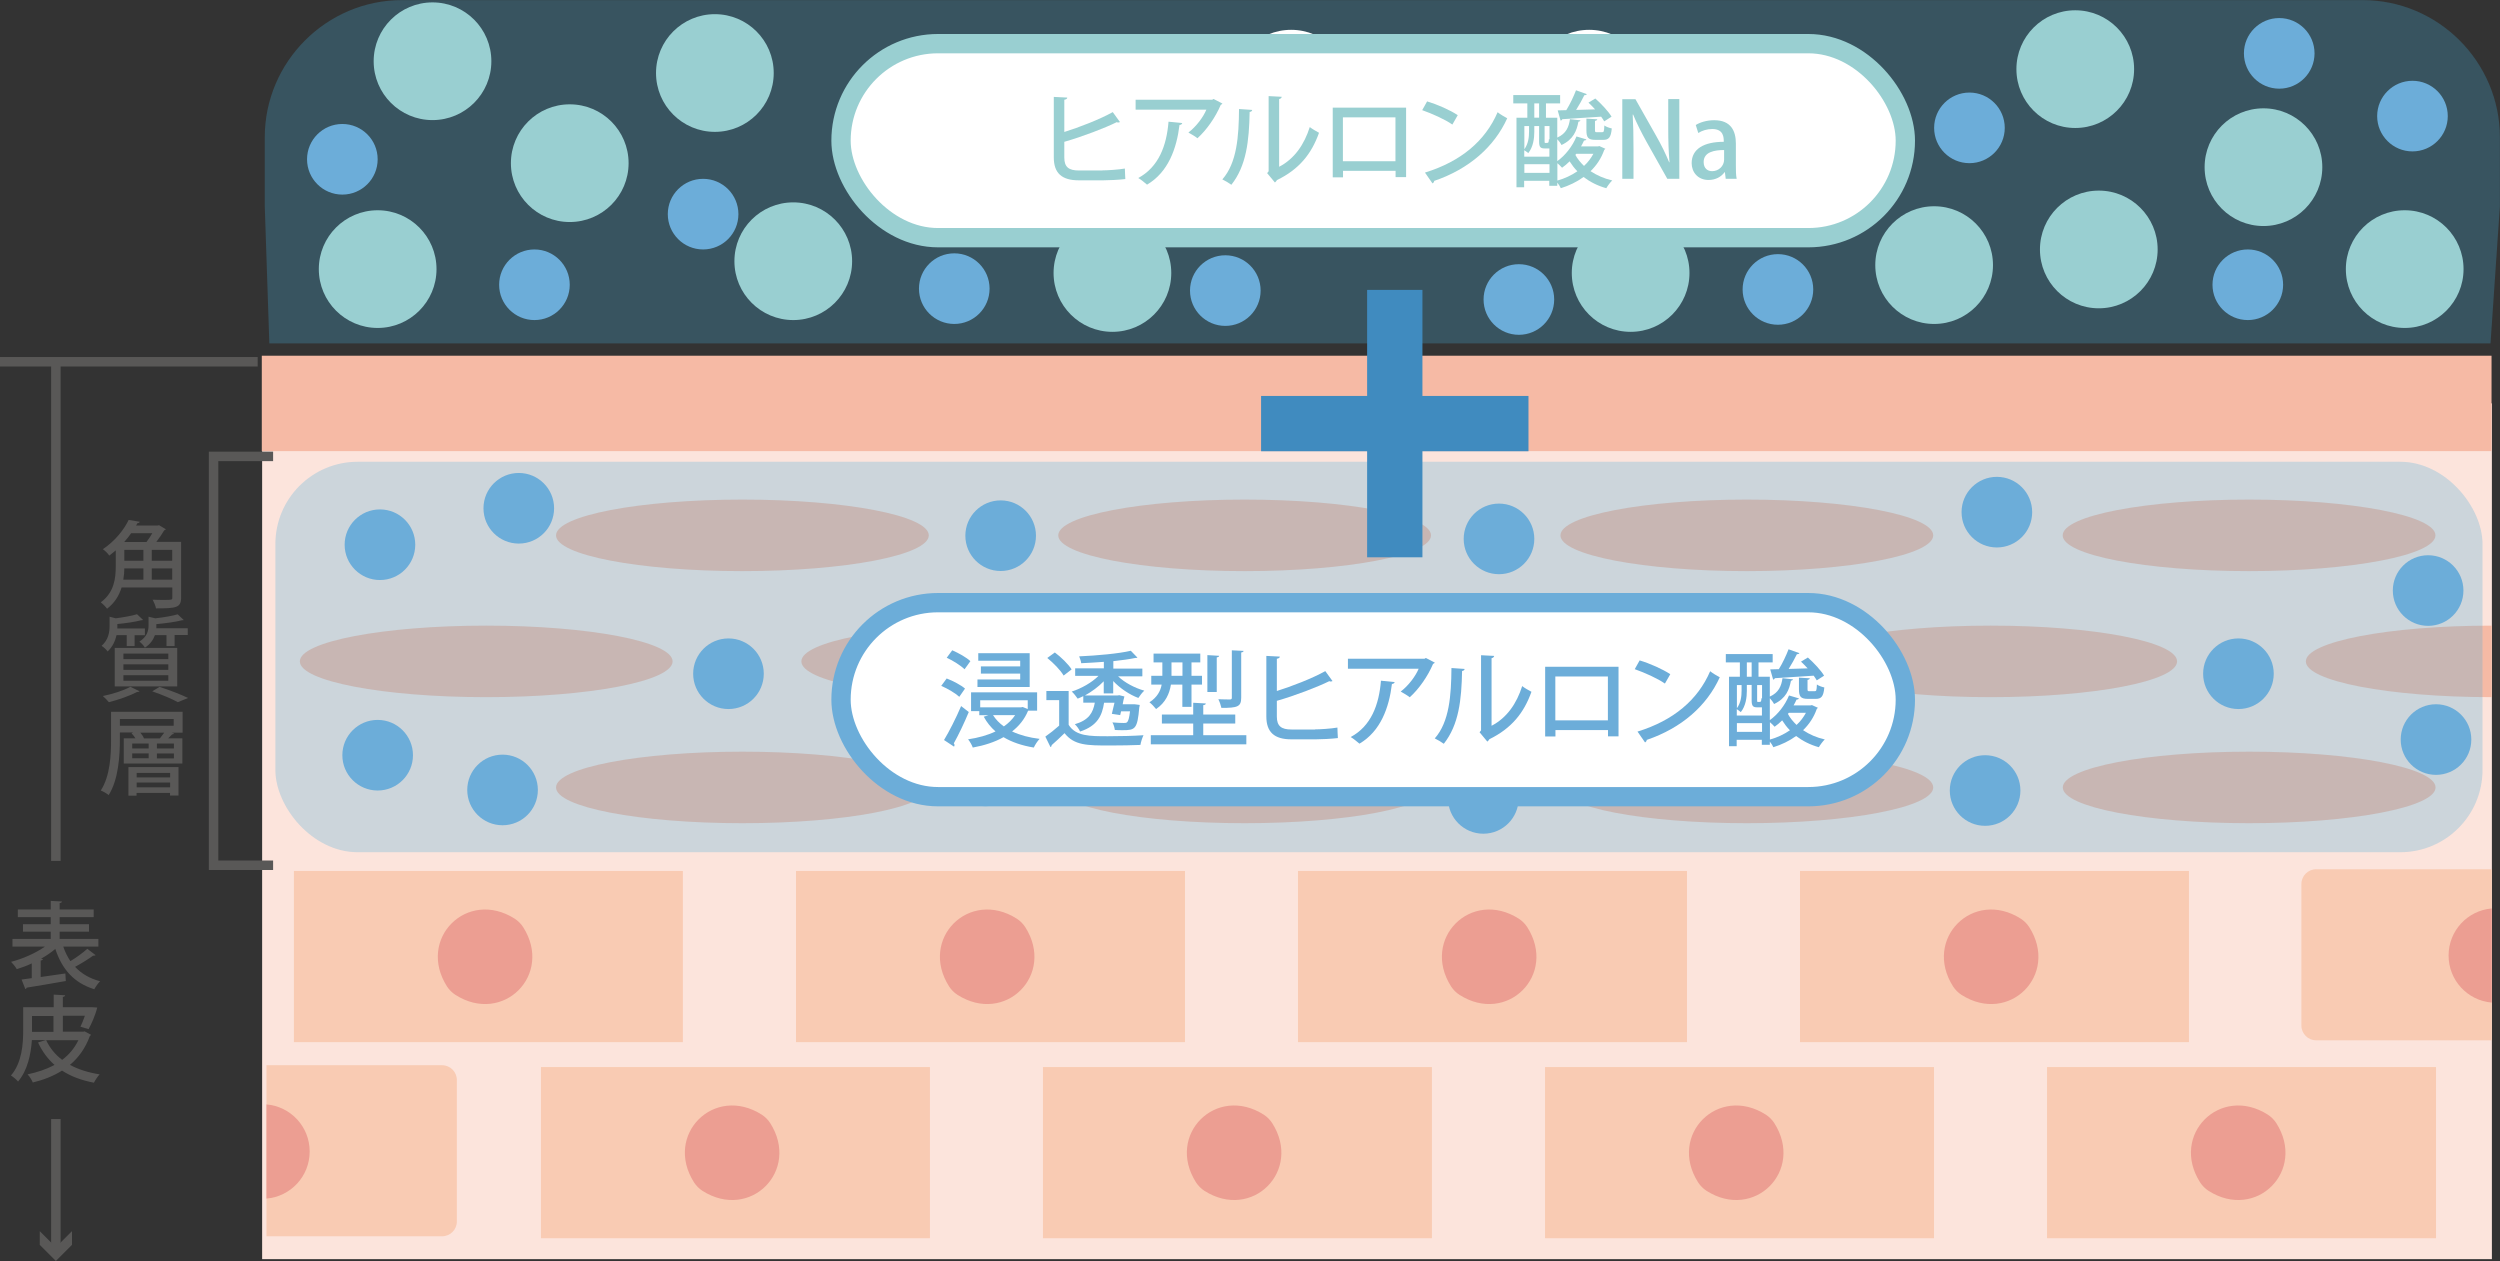 <?xml version="1.0" encoding="UTF-8"?><svg xmlns="http://www.w3.org/2000/svg" viewBox="0 0 218.78 110.35"><rect x="0" y="0" width="218.78" height="110.35" fill="#333333" stroke="none"/><g id="a"><rect x="1.71" y=".57" width="217.08" height="109.22" style="fill:none; stroke-width:0px;"/></g><g id="b"><rect x="22.94" y="35.3" width="195.13" height="74.89" style="fill:#fce4dc; stroke-width:0px;"/><rect x="25.72" y="76.22" width="34.04" height="14.98" style="fill:#f9cbb3; stroke-width:0px;"/><rect x="69.66" y="76.22" width="34.04" height="14.98" style="fill:#f9cbb3; stroke-width:0px;"/><rect x="113.59" y="76.22" width="34.04" height="14.98" style="fill:#f9cbb3; stroke-width:0px;"/><rect x="157.52" y="76.22" width="34.04" height="14.98" style="fill:#f9cbb3; stroke-width:0px;"/><rect x="22.91" y="31.13" width="195.13" height="8.35" style="fill:#f6baa5; stroke-width:0px;"/><path d="m45.78,81.13c2.66,4.17-1.76,8.59-5.93,5.93-.29-.19-.54-.44-.73-.73-2.66-4.17,1.76-8.59,5.93-5.93.29.19.54.44.73.73Z" style="fill:#ec9e92; stroke-width:0px;"/><path d="m89.72,81.13c2.66,4.17-1.76,8.59-5.93,5.93-.29-.19-.54-.44-.73-.73-2.66-4.17,1.76-8.59,5.93-5.93.29.19.54.44.73.73Z" style="fill:#ec9e92; stroke-width:0px;"/><path d="m133.65,81.13c2.66,4.17-1.76,8.59-5.93,5.93-.29-.19-.54-.44-.73-.73-2.66-4.17,1.76-8.59,5.93-5.93.29.19.54.44.73.73Z" style="fill:#ec9e92; stroke-width:0px;"/><path d="m177.58,81.13c2.66,4.17-1.76,8.59-5.93,5.93-.29-.19-.54-.44-.73-.73-2.66-4.17,1.76-8.59,5.93-5.93.29.19.54.44.73.73Z" style="fill:#ec9e92; stroke-width:0px;"/><path d="m218.06,76.07h-15.37c-.71,0-1.29.58-1.29,1.29v12.39c0,.71.58,1.29,1.29,1.29h15.37v-14.98Z" style="fill:#f9cbb3; stroke-width:0px;"/><path d="m218.06,79.5c-2.12.18-3.78,1.95-3.78,4.12s1.66,3.94,3.78,4.12v-8.24Z" style="fill:#ec9e92; stroke-width:0px;"/><rect x="47.34" y="93.38" width="34.04" height="14.98" style="fill:#f9cbb3; stroke-width:0px;"/><rect x="91.27" y="93.38" width="34.04" height="14.98" style="fill:#f9cbb3; stroke-width:0px;"/><rect x="135.21" y="93.38" width="34.04" height="14.98" style="fill:#f9cbb3; stroke-width:0px;"/><rect x="179.14" y="93.38" width="34.04" height="14.98" style="fill:#f9cbb3; stroke-width:0px;"/><path d="m67.4,98.28c2.66,4.17-1.76,8.59-5.93,5.93-.29-.19-.54-.44-.73-.73-2.66-4.17,1.76-8.59,5.93-5.93.29.19.54.44.73.73Z" style="fill:#ec9e92; stroke-width:0px;"/><path d="m111.33,98.28c2.66,4.17-1.76,8.59-5.93,5.93-.29-.19-.54-.44-.73-.73-2.66-4.17,1.76-8.59,5.93-5.93.29.19.54.44.73.73Z" style="fill:#ec9e92; stroke-width:0px;"/><path d="m155.27,98.28c2.66,4.17-1.76,8.59-5.93,5.93-.29-.19-.54-.44-.73-.73-2.66-4.17,1.76-8.59,5.93-5.93.29.19.54.44.73.73Z" style="fill:#ec9e92; stroke-width:0px;"/><path d="m199.2,98.28c2.66,4.17-1.76,8.59-5.93,5.93-.29-.19-.54-.44-.73-.73-2.66-4.17,1.76-8.59,5.93-5.93.29.19.54.44.73.73Z" style="fill:#ec9e92; stroke-width:0px;"/><path d="m23.32,93.22h15.37c.71,0,1.29.58,1.29,1.29v12.39c0,.71-.58,1.29-1.29,1.29h-15.37s0-14.98,0-14.98Z" style="fill:#f9cbb3; stroke-width:0px;"/><path d="m23.32,96.65c2.12.18,3.78,1.95,3.78,4.12s-1.66,3.94-3.78,4.12v-8.24Z" style="fill:#ec9e92; stroke-width:0px;"/><path d="m81.28,46.85c0,1.73-7.3,3.13-16.31,3.13s-16.31-1.4-16.31-3.13,7.3-3.13,16.31-3.13,16.31,1.4,16.31,3.13Z" style="fill:#f6baa5; stroke-width:0px;"/><path d="m213.13,46.85c0,1.73-7.3,3.13-16.31,3.13s-16.31-1.4-16.31-3.13,7.3-3.13,16.31-3.13,16.31,1.4,16.31,3.13Z" style="fill:#f6baa5; stroke-width:0px;"/><path d="m169.18,46.85c0,1.73-7.3,3.13-16.31,3.13s-16.31-1.4-16.31-3.13,7.3-3.13,16.31-3.13,16.31,1.4,16.31,3.13Z" style="fill:#f6baa5; stroke-width:0px;"/><path d="m125.23,46.85c0,1.73-7.3,3.13-16.31,3.13s-16.31-1.4-16.31-3.13,7.3-3.13,16.31-3.13,16.31,1.4,16.31,3.13Z" style="fill:#f6baa5; stroke-width:0px;"/><ellipse cx="64.97" cy="68.91" rx="16.31" ry="3.13" style="fill:#f6baa5; stroke-width:0px;"/><ellipse cx="196.83" cy="68.91" rx="16.31" ry="3.13" style="fill:#f6baa5; stroke-width:0px;"/><ellipse cx="152.87" cy="68.91" rx="16.31" ry="3.13" style="fill:#f6baa5; stroke-width:0px;"/><ellipse cx="108.92" cy="68.91" rx="16.31" ry="3.13" style="fill:#f6baa5; stroke-width:0px;"/><path d="m58.86,57.88c0,1.73-7.3,3.13-16.31,3.13s-16.31-1.4-16.31-3.13,7.3-3.13,16.31-3.13,16.31,1.4,16.31,3.13Z" style="fill:#f6baa5; stroke-width:0px;"/><path d="m190.52,57.88c0,1.73-7.3,3.13-16.31,3.13s-16.31-1.4-16.31-3.13,7.3-3.13,16.31-3.13,16.31,1.4,16.31,3.13Z" style="fill:#f6baa5; stroke-width:0px;"/><path d="m146.64,57.88c0,1.73-7.3,3.13-16.31,3.13s-16.31-1.4-16.31-3.13,7.3-3.13,16.31-3.13,16.31,1.4,16.31,3.13Z" style="fill:#f6baa5; stroke-width:0px;"/><path d="m102.75,57.88c0,1.73-7.3,3.13-16.31,3.13s-16.31-1.4-16.31-3.13,7.3-3.13,16.31-3.13,16.31,1.4,16.31,3.13Z" style="fill:#f6baa5; stroke-width:0px;"/><path d="m218.06,54.75c-8.99,0-16.27,1.4-16.27,3.13s7.28,3.13,16.27,3.13v-6.26Z" style="fill:#f6baa5; stroke-width:0px;"/><line y1="31.66" x2="22.55" y2="31.66" style="fill:none; stroke:#595857; stroke-miterlimit:10; stroke-width:.83px;"/><rect x="24.1" y="40.41" width="193.15" height="34.17" rx="7.2" ry="7.2" style="fill:#4facd6; opacity:.28; stroke-width:0px;"/><path d="m217.96,30.05H23.57l-.4-12v-6.04c0-6.6,5.4-12,12-12h171.6c6.6,0,12,5.4,12,12v6.04l-.82,12Z" style="fill:#45aad5; opacity:.28; stroke-width:0px;"/><circle cx="61.53" cy="18.74" r="3.09" style="fill:#6cadd9; stroke-width:0px;"/><circle cx="83.51" cy="25.26" r="3.09" style="fill:#6cadd9; stroke-width:0px;"/><circle cx="107.23" cy="25.43" r="3.09" style="fill:#6cadd9; stroke-width:0px;"/><circle cx="155.59" cy="25.33" r="3.09" style="fill:#6cadd9; stroke-width:0px;"/><circle cx="172.35" cy="11.19" r="3.09" style="fill:#6cadd9; stroke-width:0px;"/><circle cx="132.92" cy="26.21" r="3.09" style="fill:#6cadd9; stroke-width:0px;"/><circle cx="211.12" cy="10.16" r="3.09" style="fill:#6cadd9; stroke-width:0px;"/><circle cx="199.46" cy="4.67" r="3.09" style="fill:#6cadd9; stroke-width:0px;"/><circle cx="196.71" cy="24.92" r="3.09" style="fill:#6cadd9; stroke-width:0px;"/><circle cx="29.96" cy="13.94" r="3.09" style="fill:#6cadd9; stroke-width:0px;"/><circle cx="46.77" cy="24.92" r="3.09" style="fill:#6cadd9; stroke-width:0px;"/><circle cx="45.4" cy="44.48" r="3.09" style="fill:#6cadd9; stroke-width:0px;"/><circle cx="63.75" cy="58.96" r="3.09" style="fill:#6cadd9; stroke-width:0px;"/><circle cx="33.05" cy="66.09" r="3.09" style="fill:#6cadd9; stroke-width:0px;"/><circle cx="86.23" cy="67.46" r="3.09" style="fill:#6cadd9; stroke-width:0px;"/><circle cx="129.81" cy="69.87" r="3.09" style="fill:#6cadd9; stroke-width:0px;"/><circle cx="173.72" cy="69.18" r="3.09" style="fill:#6cadd9; stroke-width:0px;"/><circle cx="212.49" cy="51.68" r="3.09" style="fill:#6cadd9; stroke-width:0px;"/><circle cx="195.89" cy="58.96" r="3.09" style="fill:#6cadd9; stroke-width:0px;"/><circle cx="174.75" cy="44.82" r="3.09" style="fill:#6cadd9; stroke-width:0px;"/><circle cx="131.18" cy="47.16" r="3.09" style="fill:#6cadd9; stroke-width:0px;"/><circle cx="87.57" cy="46.88" r="3.09" style="fill:#6cadd9; stroke-width:0px;"/><circle cx="33.25" cy="47.67" r="3.09" style="fill:#6cadd9; stroke-width:0px;"/><circle cx="43.98" cy="69.13" r="3.09" style="fill:#6cadd9; stroke-width:0px;"/><circle cx="114.02" cy="62.32" r="3.09" style="fill:#6cadd9; stroke-width:0px;"/><circle cx="213.18" cy="64.72" r="3.09" style="fill:#6cadd9; stroke-width:0px;"/><circle cx="49.86" cy="14.28" r="5.15" style="fill:#99cfd1; stroke-width:0px;"/><circle cx="37.85" cy="5.36" r="5.15" style="fill:#99cfd1; stroke-width:0px;"/><circle cx="33.05" cy="23.55" r="5.15" style="fill:#99cfd1; stroke-width:0px;"/><circle cx="69.42" cy="22.86" r="5.15" style="fill:#99cfd1; stroke-width:0px;"/><circle cx="97.35" cy="23.89" r="5.15" style="fill:#99cfd1; stroke-width:0px;"/><circle cx="142.7" cy="23.89" r="5.15" style="fill:#99cfd1; stroke-width:0px;"/><circle cx="169.26" cy="23.2" r="5.15" style="fill:#99cfd1; stroke-width:0px;"/><circle cx="198.08" cy="14.63" r="5.15" style="fill:#99cfd1; stroke-width:0px;"/><circle cx="181.61" cy="6.05" r="5.15" style="fill:#99cfd1; stroke-width:0px;"/><circle cx="183.67" cy="21.83" r="5.15" style="fill:#99cfd1; stroke-width:0px;"/><circle cx="210.44" cy="23.55" r="5.15" style="fill:#99cfd1; stroke-width:0px;"/><circle cx="62.56" cy="6.39" r="5.15" style="fill:#99cfd1; stroke-width:0px;"/><circle cx="112.99" cy="7.76" r="5.15" style="fill:#fff; stroke-width:0px;"/><circle cx="139.07" cy="7.76" r="5.15" style="fill:#fff; stroke-width:0px;"/><rect x="73.6" y="52.74" width="93.14" height="16.98" rx="8.49" ry="8.49" style="fill:#fff; stroke:#6cadd9; stroke-miterlimit:10; stroke-width:1.69px;"/><path d="m82.86,59.38c.55.21,1.25.58,1.59.88l-.5.72c-.33-.31-1.01-.71-1.58-.96l.48-.65Zm-.24,5.37c.43-.71,1.04-1.9,1.49-2.96l.67.52c-.4.97-.91,2.03-1.31,2.74.05.05.06.11.06.16s-.02.09-.04.13l-.88-.58Zm.72-7.84c.55.24,1.25.63,1.58.95-.22.3-.36.5-.51.71-.32-.32-1.01-.76-1.56-1.01l.48-.65Zm6.65,5.28l-.03.03c-.31.74-.79,1.32-1.39,1.79.68.32,1.49.54,2.41.65-.18.18-.4.52-.51.76-1.03-.17-1.92-.47-2.65-.91-.78.44-1.7.73-2.69.91-.07-.21-.26-.54-.41-.72.87-.13,1.69-.35,2.4-.69-.41-.36-.76-.79-1.03-1.29l.41-.13h-.8v-.36h-.72v-1.64h5.78v1.6h-.77Zm.12-5.02v2.95h-4.57v-.66h3.74v-.51h-3.44v-.63h3.44v-.5h-3.67v-.66h4.5Zm-.18,4.11h-4.15v.62h3.57l.15-.03.44.18v-.77Zm-3.03,1.3c.24.38.56.71.95.99.39-.27.74-.61.99-.99h-1.94Z" style="fill:#6cadd9; stroke-width:0px;"/><path d="m93.52,60.46v2.97c.62,1,1.83,1,3.44,1,1.05,0,2.3-.03,3.11-.09-.1.2-.23.6-.27.85-.68.03-1.72.05-2.66.05-1.99,0-3.13,0-3.98-1.08-.39.38-.79.76-1.13,1.05,0,.09-.03.13-.1.17l-.45-.92c.36-.25.82-.61,1.21-.96v-2.23h-1.12v-.8h1.95Zm-1.22-3.37c.55.41,1.19,1.03,1.48,1.49l-.7.54c-.26-.46-.88-1.09-1.43-1.54l.66-.48Zm7.65,2.1h-2.1c.57.55,1.46,1.02,2.29,1.25-.17.15-.4.45-.52.64-.78-.29-1.61-.85-2.2-1.48v1.08h-.83v-1.06c-.46.48-1.05.91-1.64,1.24h2.85l.16-.02.44.11c-.05.13-.12.49-.15.68h1.03s.46.06.46.06c0,.06-.02.15-.04.22-.16,1.91-.37,1.99-1.45,1.99-.2,0-.45,0-.69-.02-.02-.2-.1-.47-.21-.66.42.04.82.05.98.05s.24,0,.3-.07c.11-.09.19-.36.26-.95h-.78l-.08.33-.73-.11c.08-.3.16-.65.23-.97h-.91c-.17,1.11-.57,2.02-2.1,2.52-.08-.19-.29-.49-.46-.64,1.22-.36,1.59-.99,1.75-1.89h-1.01v-.57c-.16.08-.33.16-.49.22-.13-.19-.35-.47-.52-.62.84-.27,1.75-.78,2.34-1.37h-2.04v-.66h2.51v-.57c-.67.05-1.34.09-1.98.12-.02-.17-.11-.44-.18-.6,1.59-.07,3.46-.24,4.52-.49l.58.6s-.06.03-.11.03c-.03,0-.05,0-.08,0-.52.11-1.19.2-1.92.28v.65h2.54v.66Z" style="fill:#6cadd9; stroke-width:0px;"/><path d="m103.48,59.91h-1.01c-.12.77-.46,1.58-1.3,2.14-.12-.16-.42-.48-.58-.59.68-.44.97-.99,1.07-1.55h-.91v-.77h.97v-1.17h-.77v-.77h4.09v.77h-.77v1.17h.92v.77h-.92v1.95h-.8v-1.95Zm1.82,4.43h3.77v.8h-8.36v-.8h3.71v-1.02h-2.74v-.79h2.74v-1.03l1.1.06c0,.08-.06.13-.22.15v.82h2.8v.79h-2.8v1.02Zm-2.78-6.37v1.17h.96v-1.17h-.96Zm4.17-.58c0,.07-.07.12-.21.14v3.03h-.82v-3.23l1.03.06Zm2.14-.44c0,.07-.06.13-.21.15v3.96c0,.79-.33.89-1.73.89-.05-.22-.16-.54-.27-.76.44.02.88.02,1.01.02s.17-.04.17-.15v-4.15l1.03.05Z" style="fill:#6cadd9; stroke-width:0px;"/><path d="m115.07,63.83c.42,0,1.42-.06,1.97-.16,0,.3.03.63.04.92-.55.07-1.5.11-1.92.11h-2.16c-1.48,0-2.18-.63-2.18-2v-5.3l1.18.06c0,.09-.08.16-.26.19v2.82c1.28-.4,3.1-1.1,4.24-1.74l.63.87s-.08.04-.14.04c-.05,0-.09,0-.14-.03-.98.49-3.03,1.28-4.59,1.72v1.38c0,.84.4,1.13,1.28,1.13h2.06Z" style="fill:#6cadd9; stroke-width:0px;"/><path d="m125.57,57.98c-.03.05-.09.09-.16.12-.46,1.08-1.23,2.19-2.04,2.92-.18-.15-.56-.37-.79-.5.7-.54,1.3-1.35,1.57-2h-6.19v-.87h6.7l.12-.07.79.41Zm-3.52,1.71c-.02.09-.1.15-.24.17-.25,2.07-.99,4.13-2.84,5.22-.19-.15-.53-.45-.77-.58,1.79-.96,2.48-2.82,2.65-4.93l1.2.12Z" style="fill:#6cadd9; stroke-width:0px;"/><path d="m128.17,58.54c0,.1-.09.16-.22.18-.05,2.53-.28,4.7-1.6,6.37-.2-.15-.54-.35-.79-.47,1.28-1.45,1.44-3.77,1.46-6.16l1.16.08Zm2.35,4.98c1.36-.7,2.22-1.98,2.69-3.48.19.16.59.38.81.5-.66,1.86-1.75,3.2-3.68,4.15-.04.08-.12.16-.18.21l-.68-.82.13-.16v-6.58l1.15.06c-.02.09-.08.17-.23.2v5.92Z" style="fill:#6cadd9; stroke-width:0px;"/><path d="m141.64,58.35v6.09h-.92v-.55h-4.6v.56h-.9v-6.1h6.42Zm-.93,4.69v-3.84h-4.6v3.84h4.6Z" style="fill:#6cadd9; stroke-width:0px;"/><path d="m143.48,57.79c.93.28,2.02.77,2.69,1.21l-.47.82c-.66-.46-1.74-.94-2.64-1.26l.43-.77Zm-.17,6.23c3.14-.97,5.27-2.77,6.35-5.28.26.21.57.38.84.53-1.13,2.49-3.33,4.44-6.39,5.48,0,.09-.07.18-.15.22l-.66-.95Z" style="fill:#6cadd9; stroke-width:0px;"/><path d="m158.58,61.71l.51.23s-.06.07-.1.1c-.26.74-.67,1.35-1.2,1.86.55.37,1.19.65,1.9.81-.17.16-.4.47-.52.68-.76-.21-1.42-.55-1.99-.98-.59.43-1.28.76-1.99.98-.06-.14-.18-.34-.31-.49v.28h-.7v-.44h-2.2v.56h-.67v-6.08h.95v-1.25h-1.23v-.73h4.1v.73h-1.24v1.25h.99v1.74c.78-.35,1.01-.92,1.11-1.61l.92.1c-.02.05-.07.11-.18.12-.15.79-.43,1.55-1.48,2.04-.07-.15-.23-.36-.37-.51v1.92c.69-.49,1.33-1.29,1.68-2.16l.87.26c-.03.06-.1.1-.21.1-.08.17-.16.35-.26.51h1.48l.14-.03Zm-5.71-1.76v.51c0,.55-.09,1.32-.53,1.86-.07-.07-.24-.19-.35-.26v.56h2.2v-.72s-.06,0-.1,0h-.31c-.37,0-.49-.11-.49-.62v-1.34h-.42Zm-.46,0h-.41v2.03c.35-.48.41-1.07.41-1.54v-.49Zm-.41,4.1h2.2v-.77h-2.2v.77Zm.87-6.08v1.25h.42v-1.25h-.42Zm1.14,3.45c.1,0,.12-.03.14-.33,0,0,.03.03.05.04v-1.18h-.43v1.34c0,.12,0,.14.08.14h.16Zm.88,3.3c.62-.17,1.22-.45,1.75-.81-.26-.26-.48-.56-.68-.87-.21.21-.43.4-.66.56-.09-.11-.26-.27-.41-.4v1.52Zm.02-6.14l.76-.02c.32-.51.65-1.21.85-1.74l.95.34c-.03.06-.11.09-.22.09-.18.38-.46.87-.72,1.29l1.66-.05c-.19-.21-.39-.41-.58-.59l.6-.36c.53.47,1.15,1.13,1.42,1.59l-.64.41c-.07-.12-.16-.26-.27-.41-1.28.09-2.56.17-3.4.22-.02.06-.08.12-.15.12l-.25-.88Zm1.55,3.89c.19.36.46.68.76.97.34-.31.61-.67.82-1.06h-1.5l-.07.09Zm.97-3.17l.95.06c0,.06-.06.11-.2.14v.8c0,.17.02.19.17.19h.45c.15,0,.18-.05.2-.59.14.11.45.22.65.26-.07.8-.27,1-.75,1h-.67c-.66,0-.8-.2-.8-.87v-1Z" style="fill:#6cadd9; stroke-width:0px;"/><rect x="73.6" y="3.82" width="93.14" height="16.98" rx="8.49" ry="8.49" style="fill:#fff; stroke:#99cfd1; stroke-miterlimit:10; stroke-width:1.69px;"/><path d="m96.47,14.91c.42,0,1.42-.06,1.97-.16,0,.3.03.63.04.92-.55.07-1.5.11-1.92.11h-2.16c-1.48,0-2.18-.63-2.18-2v-5.3l1.18.06c0,.09-.08.16-.26.19v2.82c1.28-.4,3.1-1.1,4.24-1.74l.63.87s-.08.04-.14.04c-.05,0-.09,0-.14-.03-.98.49-3.03,1.28-4.59,1.72v1.38c0,.84.4,1.13,1.28,1.13h2.06Z" style="fill:#99cfd1; stroke-width:0px;"/><path d="m106.98,9.06c-.03.05-.09.09-.15.12-.46,1.08-1.23,2.19-2.04,2.92-.18-.16-.56-.37-.79-.5.7-.54,1.3-1.35,1.57-2h-6.19v-.87h6.7l.12-.07.79.41Zm-3.52,1.71c-.02.09-.1.16-.24.17-.25,2.07-.99,4.13-2.84,5.22-.19-.16-.53-.45-.77-.58,1.79-.97,2.48-2.82,2.65-4.93l1.2.12Z" style="fill:#99cfd1; stroke-width:0px;"/><path d="m109.58,9.62c0,.1-.09.16-.22.18-.05,2.53-.28,4.7-1.6,6.37-.2-.15-.54-.35-.79-.47,1.28-1.45,1.44-3.77,1.46-6.16l1.16.08Zm2.35,4.98c1.36-.7,2.22-1.98,2.69-3.48.19.15.59.38.81.5-.66,1.86-1.75,3.2-3.68,4.14-.04.08-.12.16-.18.21l-.68-.82.13-.16v-6.58l1.15.06c-.02.09-.08.17-.23.2v5.92Z" style="fill:#99cfd1; stroke-width:0px;"/><path d="m123.05,9.42v6.08h-.92v-.55h-4.6v.57h-.9v-6.1h6.42Zm-.93,4.69v-3.84h-4.6v3.84h4.6Z" style="fill:#99cfd1; stroke-width:0px;"/><path d="m124.88,8.87c.93.28,2.02.76,2.69,1.21l-.47.82c-.66-.46-1.74-.94-2.64-1.26l.43-.77Zm-.17,6.23c3.14-.97,5.27-2.77,6.35-5.28.26.21.57.38.84.53-1.13,2.49-3.33,4.44-6.39,5.48,0,.09-.07.18-.15.22l-.66-.95Z" style="fill:#99cfd1; stroke-width:0px;"/><path d="m139.98,12.79l.51.23s-.06.07-.1.1c-.26.74-.67,1.35-1.2,1.86.55.36,1.19.65,1.9.81-.17.16-.4.47-.52.68-.76-.21-1.42-.55-1.99-.98-.59.43-1.28.76-1.99.98-.06-.14-.18-.34-.31-.49v.28h-.7v-.44h-2.2v.57h-.67v-6.09h.95v-1.25h-1.23v-.73h4.1v.73h-1.24v1.25h.99v1.74c.78-.35,1.01-.92,1.11-1.61l.92.1c-.02.05-.07.11-.18.12-.15.79-.43,1.55-1.48,2.04-.07-.15-.23-.36-.37-.51v1.92c.69-.49,1.33-1.29,1.68-2.16l.87.26c-.03.06-.1.1-.21.1-.08.17-.16.35-.26.51h1.48l.14-.03Zm-5.71-1.76v.51c0,.55-.09,1.32-.53,1.86-.07-.07-.24-.19-.35-.25v.56h2.2v-.72s-.06,0-.1,0h-.31c-.37,0-.49-.11-.49-.62v-1.34h-.42Zm-.46,0h-.41v2.03c.35-.48.41-1.08.41-1.54v-.49Zm-.41,4.1h2.2v-.76h-2.2v.76Zm.87-6.08v1.25h.42v-1.25h-.42Zm1.14,3.45c.1,0,.12-.03.14-.33,0,0,.03.03.05.04v-1.18h-.43v1.34c0,.12,0,.14.08.14h.16Zm.88,3.3c.62-.17,1.22-.45,1.75-.81-.26-.26-.48-.56-.68-.87-.21.21-.43.4-.66.56-.09-.11-.26-.27-.41-.4v1.52Zm.02-6.14l.76-.02c.32-.51.65-1.21.85-1.74l.95.34c-.03.06-.11.09-.22.09-.18.38-.46.87-.72,1.29l1.66-.05c-.19-.21-.39-.41-.58-.59l.6-.36c.53.47,1.15,1.13,1.42,1.59l-.64.41c-.07-.12-.16-.26-.27-.41-1.28.09-2.56.17-3.4.22-.02.06-.08.12-.15.12l-.25-.88Zm1.55,3.89c.19.36.46.68.76.97.34-.31.61-.67.82-1.06h-1.5l-.07.09Zm.97-3.17l.95.06c0,.06-.06.11-.2.14v.8c0,.17.02.19.17.19h.45c.15,0,.18-.05.2-.59.14.11.45.22.65.26-.07.8-.27,1-.75,1h-.67c-.66,0-.8-.2-.8-.87v-1Z" style="fill:#99cfd1; stroke-width:0px;"/><path d="m146.98,15.65h-1.07l-1.83-3.26c-.42-.76-.84-1.58-1.16-2.36h-.04c.05.89.07,1.79.07,3.01v2.61h-.98v-6.97h1.15l1.82,3.22c.44.77.83,1.57,1.13,2.3h.03c-.08-.96-.11-1.85-.11-2.96v-2.57h.97v6.97Z" style="fill:#99cfd1; stroke-width:0px;"/><path d="m151.91,14.46c0,.43,0,.87.07,1.19h-.96l-.07-.58h-.03c-.28.39-.77.68-1.4.68-.94,0-1.48-.69-1.48-1.47,0-1.25,1.08-1.87,2.81-1.87,0-.37,0-1.12-1.01-1.12-.45,0-.9.14-1.22.35l-.22-.7c.36-.23.95-.42,1.62-.42,1.48,0,1.89.97,1.89,2.04v1.89Zm-1.03-1.33c-.83,0-1.79.16-1.79,1.05,0,.56.35.8.74.8.57,0,1.05-.44,1.05-1.02v-.83Z" style="fill:#99cfd1; stroke-width:0px;"/><line x1="4.89" y1="31.45" x2="4.89" y2="75.34" style="fill:none; stroke:#595857; stroke-miterlimit:10; stroke-width:.83px;"/><line x1="4.89" y1="109.4" x2="4.89" y2="97.93" style="fill:none; stroke:#595857; stroke-miterlimit:10; stroke-width:.83px;"/><polygon points="6.3 107.74 4.89 109.15 3.48 107.74 3.48 108.94 4.89 110.35 6.3 108.94 6.3 107.74" style="fill:#595857; stroke-width:0px;"/><polyline points="23.9 39.94 18.69 39.94 18.69 75.72 23.9 75.72" style="fill:none; stroke:#595857; stroke-miterlimit:10; stroke-width:.83px;"/><path d="m15.85,47.43v4.87c0,.89-.45.94-2.2.94-.03-.21-.18-.55-.29-.76.35.02.71.02.99.02.71,0,.73,0,.73-.22v-.87h-4.44c-.21.69-.6,1.35-1.27,1.86-.11-.16-.39-.44-.55-.56,1.19-.88,1.31-2.13,1.31-3.17v-1.38c-.18.16-.37.31-.57.46-.11-.18-.38-.44-.56-.56,1.1-.74,1.86-1.73,2.26-2.56l.97.16c-.02.07-.08.12-.2.12l-.12.21h1.89l.12-.03.6.36s-.09.08-.15.09c-.17.3-.43.67-.69,1.01h2.18Zm-3.3,2.31h-1.67c0,.31-.03.65-.09.99h1.76v-.99Zm.27-2.31c.18-.23.36-.51.51-.77h-1.85c-.18.25-.38.52-.61.77h1.95Zm-1.94.69v.95h1.67v-.95h-1.67Zm4.19.95v-.95h-1.79v.95h1.79Zm-1.79,1.66h1.79v-.99h-1.79v.99Z" style="fill:#595857; stroke-width:0px;"/><path d="m11.1,55.58h-.9c-.11.48-.33,1.01-.78,1.43-.11-.15-.35-.39-.53-.49.61-.54.7-1.21.7-1.76v-.79l.54.14c.69-.09,1.43-.22,1.86-.36l.53.5s-.06.03-.1.03c-.02,0-.04,0-.07,0-.52.14-1.34.26-2.08.33,0,.3,0,.32,0,.39h2.41v.59h-.9v.95h-.69v-.95Zm1.12,4.91s-.07.06-.14.06c-.02,0-.05,0-.07,0-.65.34-1.65.69-2.48.9-.12-.15-.38-.41-.53-.54.84-.17,1.83-.48,2.41-.81l.81.4Zm-2.18-.42v-3.37h5.47v3.37h-5.47Zm.76-2.87v.48h3.93v-.48h-3.93Zm0,.94v.48h3.93v-.48h-3.93Zm0,.95v.48h3.93v-.48h-3.93Zm3.78-3.51h-1.02c-.14.39-.4.79-.88,1.1-.08-.16-.32-.42-.48-.53.68-.44.8-.95.8-1.42v-.76l.59.14c.73-.08,1.49-.21,1.96-.35l.53.5s-.04.02-.16.02c-.55.15-1.43.26-2.24.34,0,.25,0,.28,0,.36h2.75v.59h-1.15v.97h-.71v-.97Zm.99,5.87c-.49-.27-1.37-.65-2.25-.95l.64-.39c.9.29,1.9.68,2.5.97l-.9.37Z" style="fill:#595857; stroke-width:0px;"/><path d="m15.98,62.31v1.81h-.94l.21.08s-.1.07-.19.07c-.09.1-.21.22-.34.34h1.24v2.21h-5.13v-2.21h1.02c-.09-.16-.22-.31-.34-.44l.14-.07h-1.16v.62c0,1.42-.12,3.51-.98,4.86-.15-.13-.49-.33-.69-.4.83-1.29.9-3.13.9-4.46v-2.43h6.27Zm-.78,1.2v-.59h-4.71v.59h4.71Zm-3.96,6.12v-2.5h4.38v2.49h-.74v-.23h-2.93v.24h-.71Zm.33-4.56v.43h1.44v-.43h-1.44Zm0,.86v.43h1.44v-.43h-1.44Zm3.32,1.71h-2.93v.39h2.93v-.39Zm-2.93,1.26h2.93v-.42h-2.93v.42Zm.32-4.78c.14.16.26.34.32.5h1.39c.12-.15.26-.33.38-.5h-2.09Zm2.94,1.38v-.43h-1.49v.43h1.49Zm0,.87v-.43h-1.49v.43h1.49Z" style="fill:#595857; stroke-width:0px;"/><path d="m5.54,82.85c.16.47.37.89.62,1.26.52-.31,1.11-.74,1.48-1.08l.73.56s-.12.06-.22.04c-.41.3-1.04.69-1.58.98.55.59,1.27,1.02,2.19,1.26-.17.17-.39.48-.51.7-1.79-.56-2.82-1.75-3.41-3.53-.36.31-.8.61-1.25.86l.17.03c-.02.06-.07.11-.2.13v1.44l2.16-.31.04.66c-1.25.22-2.58.45-3.42.58-.02.07-.07.12-.12.13l-.33-.84.89-.12v-1.29c-.44.21-.88.37-1.31.5-.11-.19-.34-.48-.5-.64,1.02-.26,2.15-.76,2.96-1.33H1.09v-.67h3.35v-.64h-2.43v-.65h2.43v-.62H1.56v-.67h2.88v-.75l.98.05c0,.07-.06.12-.2.14v.56h2.98v.67h-2.98v.62h2.57v.65h-2.57v.64h3.39v.67h-3.07Z" style="fill:#595857; stroke-width:0px;"/><path d="m7.43,90.27l.54.29s-.07.09-.11.11c-.38,1.05-.98,1.88-1.74,2.52.72.39,1.59.67,2.6.83-.17.17-.39.51-.5.73-1.1-.21-2.03-.56-2.79-1.06-.76.48-1.63.82-2.56,1.04-.08-.21-.3-.56-.46-.71.86-.18,1.66-.45,2.36-.83-.6-.53-1.08-1.18-1.44-1.96l.67-.21h-1.21c-.08,1.21-.37,2.64-1.21,3.63-.12-.16-.45-.43-.62-.53.97-1.13,1.07-2.77,1.07-3.96v-2.02h2.67v-1.1l1,.06c0,.07-.07.12-.2.14v.9h2.51s.5.03.5.03c-.16.67-.54,1.51-.76,1.89l-.71-.21c.12-.25.27-.61.39-.96h-1.93v1.39h1.81l.14-.03Zm-4.63-1.36v1.39h1.88v-1.39h-1.88Zm1.24,2.12c.32.68.79,1.26,1.4,1.72.6-.45,1.08-1.02,1.42-1.72h-2.82Z" style="fill:#595857; stroke-width:0px;"/><path d="m123.98,48.27h-3.84v-9.28h-9.28v-3.84h9.28v-9.28h3.84v9.28h9.28v3.84h-9.28v9.28Z" style="fill:#408bbf; stroke:#408bbf; stroke-miterlimit:10;"/></g></svg>